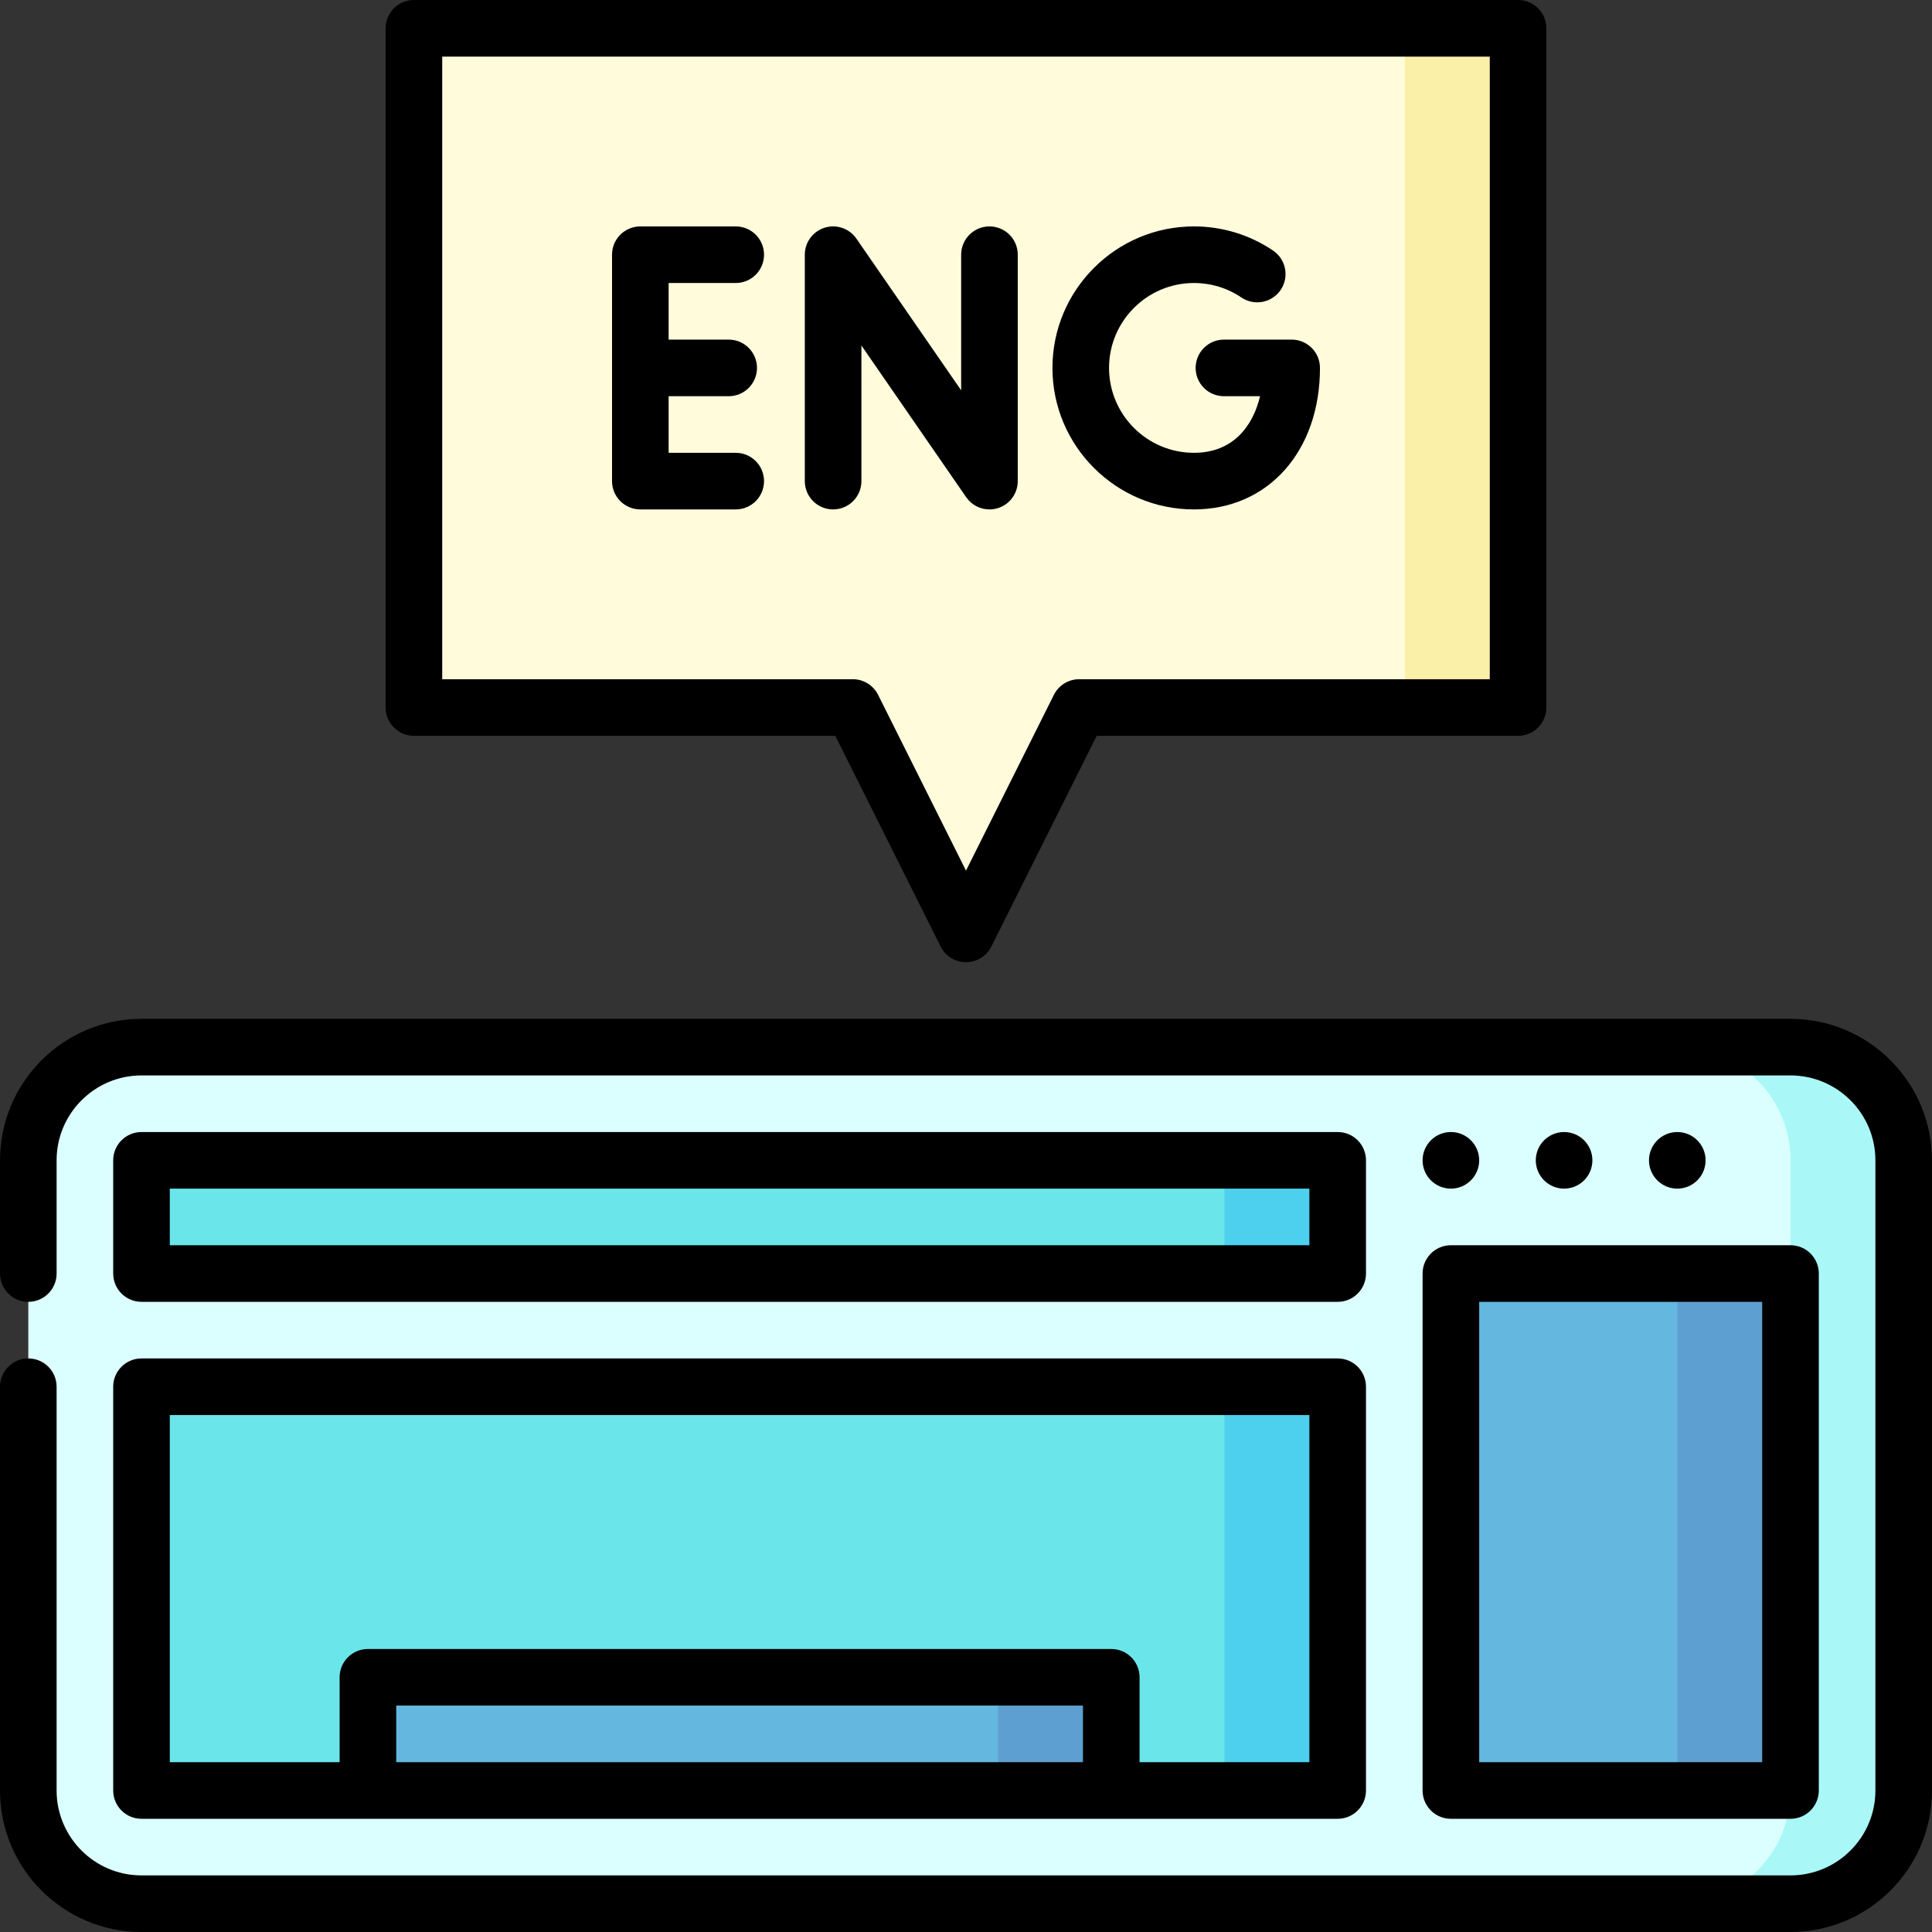<svg xmlns="http://www.w3.org/2000/svg" id="Capa_1" height="512" viewBox="0 0 512 512" width="512"><rect x="0" y="0" width="512" height="512" fill="#333333" stroke="none"/><g><path d="m372.307 7.5-75 90 75 90h30v-180z" fill="#fbf0a8"></path><path d="m109.693 7.5v180h116.307l30 60 30-60h86.307v-180z" fill="#fffbdb"></path><path d="m474.5 277.5h-30v227h30c16.569 0 30-13.431 30-30v-167c0-16.569-13.431-30-30-30z" fill="#a9f8f7"></path><path d="m474.5 474.5-30-68.5 30-68.5v-30c0-16.569-13.431-30-30-30h-407c-16.569 0-30 13.431-30 30v167c0 16.569 13.431 30 30 30h407c16.569 0 30-13.431 30-30z" fill="#dbffff"></path><path d="m324.5 367.5-60 53.5 60 53.5h30v-107z" fill="#4cd0ed"></path><path d="m37.5 367.5v107h60l30-15h137l30 15h30v-107z" fill="#6ae6eb"></path><path d="m264.5 444.5-60 15 60 15h30v-30z" fill="#5e9fd1"></path><path d="m97.5 444.5h167v30h-167z" fill="#64b7de"></path><path d="m324.5 307.5-60 15 60 15h30v-30z" fill="#4cd0ed"></path><path d="m37.5 307.5h287v30h-287z" fill="#6ae6eb"></path><path d="m444.5 337.5-45 68.5 45 68.5h30v-137z" fill="#5e9fd1"></path><path d="m384.5 337.5h60v137h-60z" fill="#64b7de"></path><circle cx="444.5" cy="307.5" r="7.5"></circle><circle cx="414.5" cy="307.5" r="7.5"></circle><circle cx="384.5" cy="307.5" r="7.5"></circle><path d="m194.975 75c4.143 0 7.5-3.357 7.5-7.5s-3.357-7.5-7.5-7.5h-25.281c-4.143 0-7.5 3.357-7.5 7.5v60c0 4.143 3.357 7.5 7.5 7.5h25.281c4.143 0 7.5-3.357 7.5-7.5s-3.357-7.5-7.5-7.5h-17.781v-15h15.917c4.143 0 7.5-3.357 7.5-7.5s-3.357-7.5-7.5-7.5h-15.917v-15z"></path><path d="m228.282 127.5v-35.941l27.765 40.203c1.427 2.066 3.754 3.239 6.172 3.239.743 0 1.494-.111 2.231-.341 3.133-.977 5.268-3.878 5.268-7.16v-60c0-4.143-3.357-7.5-7.5-7.5s-7.5 3.357-7.5 7.5v35.941l-27.765-40.203c-1.864-2.701-5.267-3.873-8.403-2.898-3.133.977-5.268 3.878-5.268 7.16v60c0 4.143 3.357 7.5 7.5 7.5s7.5-3.357 7.5-7.5z"></path><path d="m316.409 135c19.664 0 33.397-15.421 33.397-37.5 0-4.143-3.357-7.5-7.5-7.5h-17.948c-4.143 0-7.5 3.357-7.5 7.5s3.357 7.5 7.5 7.5h9.581c-1.914 7.95-7.174 15-17.53 15-12.406 0-22.5-10.094-22.5-22.5s10.094-22.5 22.5-22.5c4.51 0 8.858 1.327 12.575 3.838 3.433 2.318 8.095 1.416 10.413-2.017s1.416-8.095-2.017-10.413c-6.205-4.192-13.457-6.408-20.971-6.408-20.678 0-37.5 16.822-37.5 37.5s16.822 37.5 37.5 37.5z"></path><path d="m109.693 195h111.671l27.928 55.854c1.271 2.54 3.867 4.146 6.708 4.146s5.438-1.605 6.708-4.146l27.928-55.854h111.671c4.143 0 7.5-3.357 7.5-7.5v-180c0-4.143-3.357-7.5-7.5-7.5h-292.614c-4.143 0-7.5 3.357-7.5 7.5v180c0 4.143 3.358 7.5 7.5 7.5zm7.5-180h277.613v165h-108.806c-2.841 0-5.438 1.605-6.708 4.146l-23.292 46.583-23.292-46.584c-1.271-2.54-3.867-4.146-6.708-4.146h-108.807z"></path><path d="m474.5 270h-437c-20.678 0-37.5 16.822-37.5 37.5v30c0 4.143 3.357 7.5 7.5 7.5s7.5-3.357 7.5-7.5v-30c0-12.406 10.094-22.5 22.5-22.5h437c12.406 0 22.5 10.094 22.5 22.5v167c0 12.406-10.094 22.5-22.5 22.5h-437c-12.406 0-22.5-10.094-22.5-22.5v-107c0-4.143-3.357-7.5-7.5-7.5s-7.5 3.357-7.5 7.5v107c0 20.678 16.822 37.5 37.5 37.5h437c20.678 0 37.5-16.822 37.5-37.5v-167c0-20.678-16.822-37.5-37.5-37.5z"></path><path d="m377 337.5v137c0 4.143 3.357 7.5 7.5 7.5h90c4.143 0 7.5-3.357 7.5-7.5v-137c0-4.143-3.357-7.5-7.5-7.5h-90c-4.143 0-7.5 3.357-7.5 7.5zm15 7.5h75v122h-75z"></path><path d="m30 474.5c0 4.143 3.357 7.5 7.5 7.5h317c4.143 0 7.5-3.357 7.5-7.5v-107c0-4.143-3.357-7.5-7.5-7.5h-317c-4.143 0-7.5 3.357-7.5 7.5zm257-7.5h-182v-15h182zm-242-92h302v92h-45v-22.5c0-4.143-3.357-7.5-7.5-7.5h-197c-4.143 0-7.5 3.357-7.5 7.5v22.5h-45z"></path><path d="m37.5 345h317c4.143 0 7.5-3.357 7.5-7.5v-30c0-4.143-3.357-7.5-7.5-7.5h-317c-4.143 0-7.5 3.357-7.5 7.5v30c0 4.143 3.357 7.5 7.5 7.5zm7.5-30h302v15h-302z"></path></g></svg>